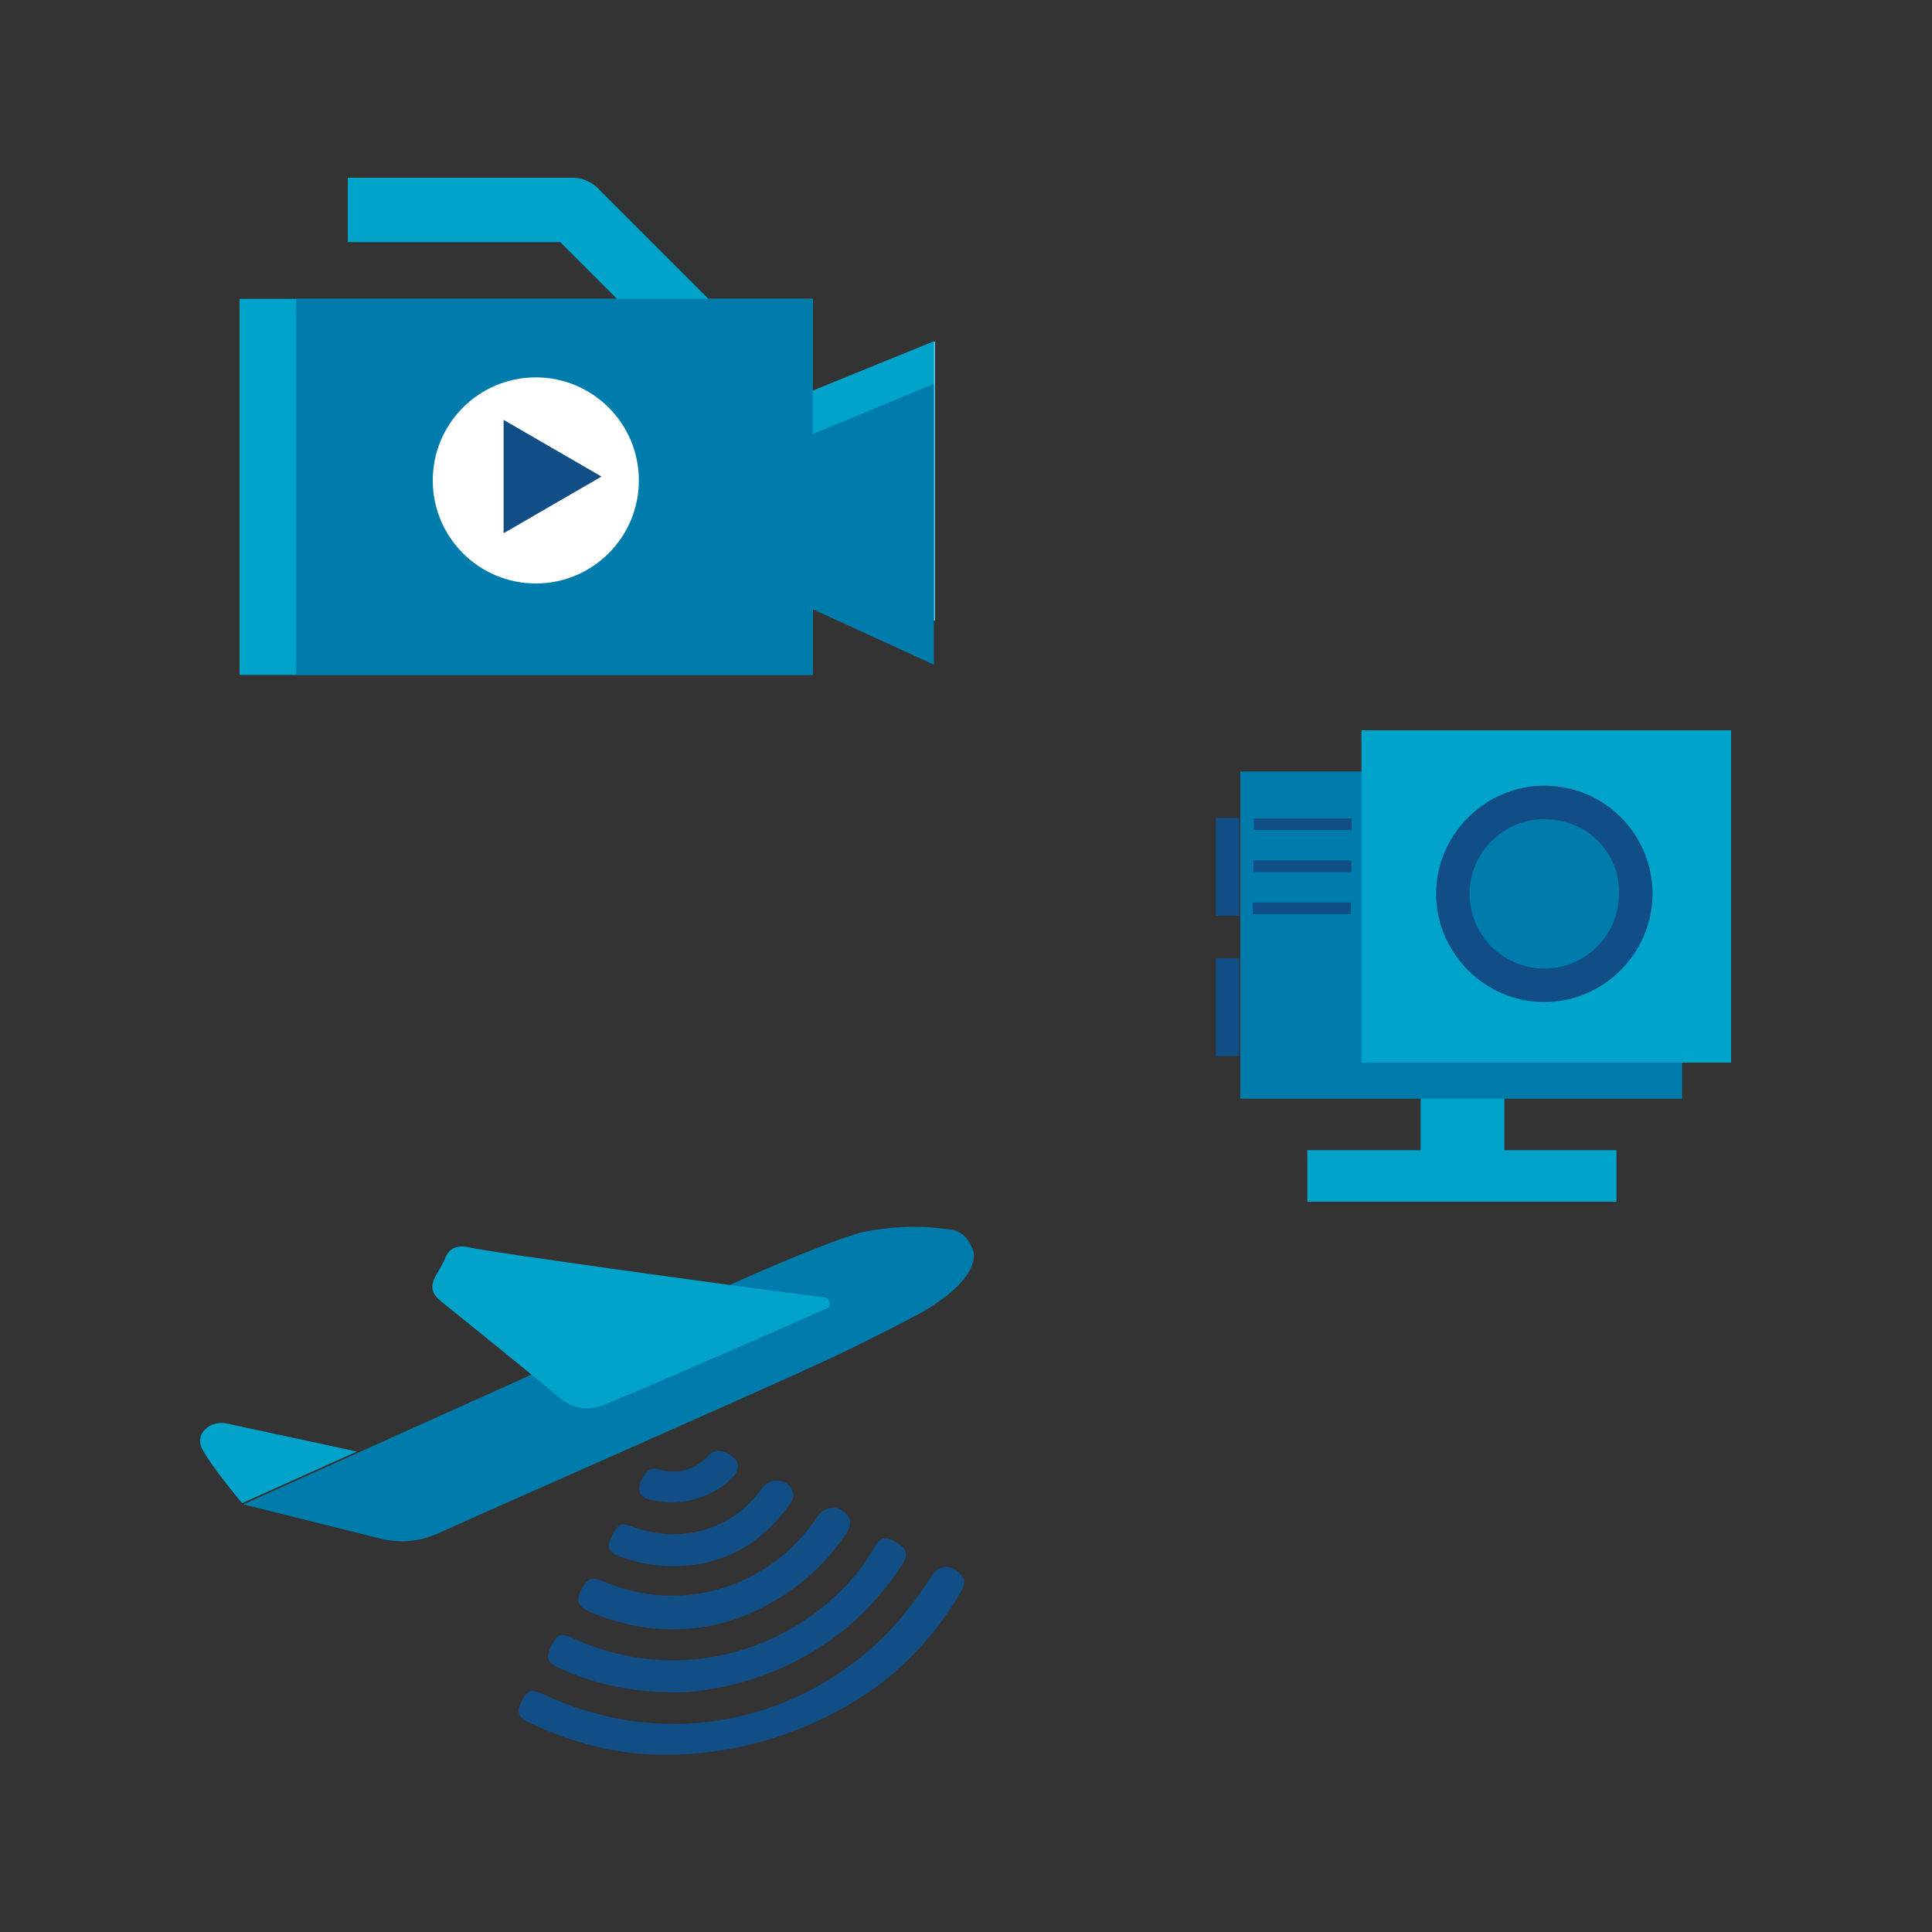 <svg xmlns="http://www.w3.org/2000/svg" xmlns:xlink="http://www.w3.org/1999/xlink" id="Layer_1" x="0px" y="0px" viewBox="0 0 150 150" style="enable-background:new 0 0 150 150;" xml:space="preserve"><rect x="0" y="0" width="150" height="150" fill="#333333" stroke="none"/><style type="text/css">	.st0{fill:#007CAC;}	.st1{fill:#01A3CA;}	.st2{fill:#FF9200;}	.st3{fill:#144974;}	.st4{fill:#1B222C;}	.st5{fill:#606060;}	.st6{fill:#114E85;}	.st7{fill:#FFFFFF;}	.st8{fill:#00A3CA;}	.st9{fill-rule:evenodd;clip-rule:evenodd;fill:#00A1C9;}	.st10{fill-rule:evenodd;clip-rule:evenodd;fill:#047CAB;}	.st11{fill:#015A92;}	.st12{opacity:0.75;fill:#FFFFFF;}	.st13{opacity:0.55;fill:#FFFFFF;}	.st14{fill:#FFFFFF;stroke:#00A3CA;stroke-width:2.227;stroke-miterlimit:10;}	.st15{fill:#EA4335;}	.st16{fill:#4285F4;}	.st17{fill:#34A853;}	.st18{fill:#FBBC05;}	.st19{fill:#252F3E;}	.st20{fill-rule:evenodd;clip-rule:evenodd;fill:#FF9900;}	.st21{fill:#FFFFFF;stroke:#00A3CA;stroke-width:3.533;stroke-miterlimit:10;}	.st22{fill:none;}	.st23{fill:#40BAD7;}	.st24{opacity:0.5;fill-rule:evenodd;clip-rule:evenodd;fill:#FFFFFF;enable-background:new    ;}	.st25{opacity:0.75;fill-rule:evenodd;clip-rule:evenodd;fill:#FFFFFF;enable-background:new    ;}	.st26{fill-rule:evenodd;clip-rule:evenodd;fill:#FFFFFF;}	.st27{clip-path:url(#SVGID_00000178906814283243025000000000276887165164947096_);}	.st28{fill:#00A3C9;}	.st29{fill:#007DAB;}	.st30{fill:#2C2C4C;}	.st31{fill:#FFB340;}	.st32{fill:#FF9A00;}	.st33{fill:none;stroke:#FF5A00;stroke-width:4.307;stroke-miterlimit:10;}	.st34{fill:none;stroke:#00A3CA;stroke-width:0.99;stroke-miterlimit:10;}	.st35{fill:none;stroke:#114E85;stroke-width:0.862;stroke-miterlimit:10;}	.st36{fill:none;stroke:#00A3CA;stroke-width:1.736;stroke-linecap:round;stroke-linejoin:round;stroke-miterlimit:10;}	.st37{fill:none;stroke:#00A3CA;stroke-miterlimit:10;}	.st38{fill:#59C3DC;}</style><g>	<rect x="94.4" y="63.5" class="st6" width="1.8" height="7.6"></rect>	<rect x="94.4" y="74.4" class="st6" width="1.8" height="7.6"></rect>	<rect x="110.3" y="69.3" class="st8" width="6.5" height="23.3"></rect>	<rect x="101.5" y="89.3" class="st8" width="24" height="4"></rect>	<rect x="96.3" y="59.9" class="st0" width="34.3" height="25.4"></rect>	<rect x="105.7" y="56.7" class="st8" width="28.7" height="25.8"></rect>	<path class="st31" d="M124.8,64.6L124.8,64.6c-2.7-2.7-7-2.7-9.7,0l0,0c-2.7,2.7-2.7,7,0,9.7l0,0"></path>	<path class="st6" d="M119.9,61L119.9,61c-4.6,0-8.4,3.8-8.4,8.4v0c0,4.6,3.8,8.4,8.4,8.4h0c4.6,0,8.4-3.8,8.4-8.4v0  C128.3,64.8,124.6,61,119.9,61z"></path>	<path class="st0" d="M119.9,63.6L119.9,63.6c-3.2,0-5.8,2.6-5.8,5.8v0c0,3.2,2.6,5.8,5.8,5.8h0c3.2,0,5.8-2.6,5.8-5.8v0  C125.8,66.2,123.2,63.6,119.9,63.6z"></path>			<rect x="100.6" y="60.2" transform="matrix(-1.836970e-16 1 -1 -1.836970e-16 165.144 -37.063)" class="st6" width="0.9" height="7.6"></rect>			<rect x="100.6" y="63.5" transform="matrix(-1.836970e-16 1 -1 -1.836970e-16 168.41 -33.797)" class="st6" width="0.9" height="7.6"></rect>			<rect x="100.6" y="66.8" transform="matrix(-1.836970e-16 1 -1 -1.836970e-16 171.677 -30.53)" class="st6" width="0.9" height="7.6"></rect>	<g>		<path class="st1" d="M27.7,112.7l-8.9,4c0,0-2.3-2.7-3.1-4.2c-0.6-1.1,0.5-2.2,1.8-2C20.8,111.2,27.7,112.7,27.7,112.7z"></path>		<path class="st0" d="M56.8,99.7c0,0,6.6-3,10-4c2.3-0.5,4.8-0.6,7.2-0.2c0.9,0.2,1.3,0.9,1.6,1.7c0.1,0.7-0.1,2.3-3.7,4.5   c-0.5,0.3-3.5,1.9-7.5,3.8c-8.3,3.8-23.4,10.4-30.5,13.6c-1.4,0.6-2.8,0.7-4.2,0.4c-3.6-0.9-7.2-1.8-10.8-2.7c0,0,22.2-10,22.2-10   L56.8,99.7z"></path>		<path class="st1" d="M63.8,100.7c0.3,0,0.5,0.1,0.6,0.4c0.1,0.4-0.2,0.5-0.5,0.6c-1.5,0.7-15,6.6-17.1,7.4   c-1.3,0.5-2.5,0.2-3.5-0.7c-0.8-0.7-8.1-6.6-9.1-7.4c-0.7-0.6-0.8-1.1-0.4-1.9c0.3-0.5,0.6-1,0.8-1.5c0.3-0.7,0.9-0.9,1.6-0.8   C37.6,97.2,62.6,100.6,63.8,100.7z"></path>		<g>			<path class="st6" d="M48.3,136c-2.6-0.4-5-1.2-7.3-2.3c-0.7-0.3-0.9-0.8-0.6-1.4c0.5-1.1,0.8-1.2,1.7-0.8    c9,4.3,19.3,2.6,26.5-4.4c1.4-1.4,2.6-3,3.7-4.7c0.6-1,1.7-1,2.4,0c0.3,0.4,0.1,0.8-0.1,1.2c-1.7,2.9-3.9,5.4-6.6,7.4    C58.5,137.7,49.1,136.1,48.3,136z"></path>			<path class="st6" d="M52.6,131.4c-3.4,0-6.4-0.6-9.2-1.9c-0.9-0.4-1-0.8-0.7-1.5c0.5-1.1,0.8-1.3,1.8-0.8    c7.2,3.3,15.4,1.7,20.9-3.8c1-1,1.8-2.1,2.5-3.3c0.5-0.8,0.9-0.9,1.9-0.2c0.6,0.4,0.7,0.8,0.3,1.5    C63.8,131.2,53.3,131.4,52.6,131.4z"></path>			<path class="st6" d="M52.2,126.5c-2.3,0-4.4-0.5-6.5-1.4c-0.8-0.4-1-0.8-0.6-1.6c0.5-1,0.8-1.1,1.8-0.7c6.1,2.6,13,0.4,16.6-5.1    c0.6-0.9,1.9-0.8,2.4,0.1c0.2,0.4,0.1,0.7-0.1,1.1c-1.5,2.3-3.4,4.1-5.7,5.4C57.6,125.8,55,126.5,52.2,126.5z"></path>			<path class="st6" d="M52.2,121.6c-1.5,0-2.9-0.3-4.2-0.8c-0.8-0.3-0.9-0.8-0.5-1.5c0.5-1.1,0.7-1.1,1.8-0.7    c3.7,1.3,7.7,0.1,9.9-3.1c0.6-0.8,1.9-0.7,2.3,0.2c0.2,0.4,0.1,0.7-0.2,1.1c-1.7,2.4-3.9,4-6.8,4.6    C53.9,121.5,53.1,121.6,52.2,121.6z"></path>			<path class="st6" d="M50.3,116.4c-0.6-0.2-0.8-0.7-0.6-1.3c0.1-0.2,0.2-0.4,0.3-0.5c0.2-0.5,0.6-0.7,1.2-0.5    c1.5,0.4,2.8,0,3.8-1.1c0.5-0.5,1.2-0.5,2,0.2c0.4,0.4,0.4,0.9-0.1,1.5C55.8,115.8,53.5,117.2,50.3,116.4z"></path>		</g>	</g>	<g>		<path class="st8" d="M57.1,32.4L43.5,18.8H27v-5h17.5c0.7,0,1.3,0.3,1.8,0.7l14.4,14.4L57.1,32.4z"></path>		<polygon class="st38" points="72.6,48.2 58.6,41.9 58.6,32.2 72.6,26.5   "></polygon>		<rect x="18.6" y="23.2" class="st8" width="44.5" height="29.2"></rect>		<polygon class="st8" points="72.5,48.2 58.5,41.9 58.5,32.2 72.5,26.5   "></polygon>		<polygon class="st0" points="72.5,29.8 63.1,33.7 63.1,23.2 23,23.2 23,52.4 63.1,52.4 63.1,47.3 72.5,51.6   "></polygon>		<circle class="st7" cx="41.6" cy="37.3" r="8"></circle>		<polygon class="st6" points="46.7,37 39.1,32.6 39.1,41.4   "></polygon>	</g></g></svg>